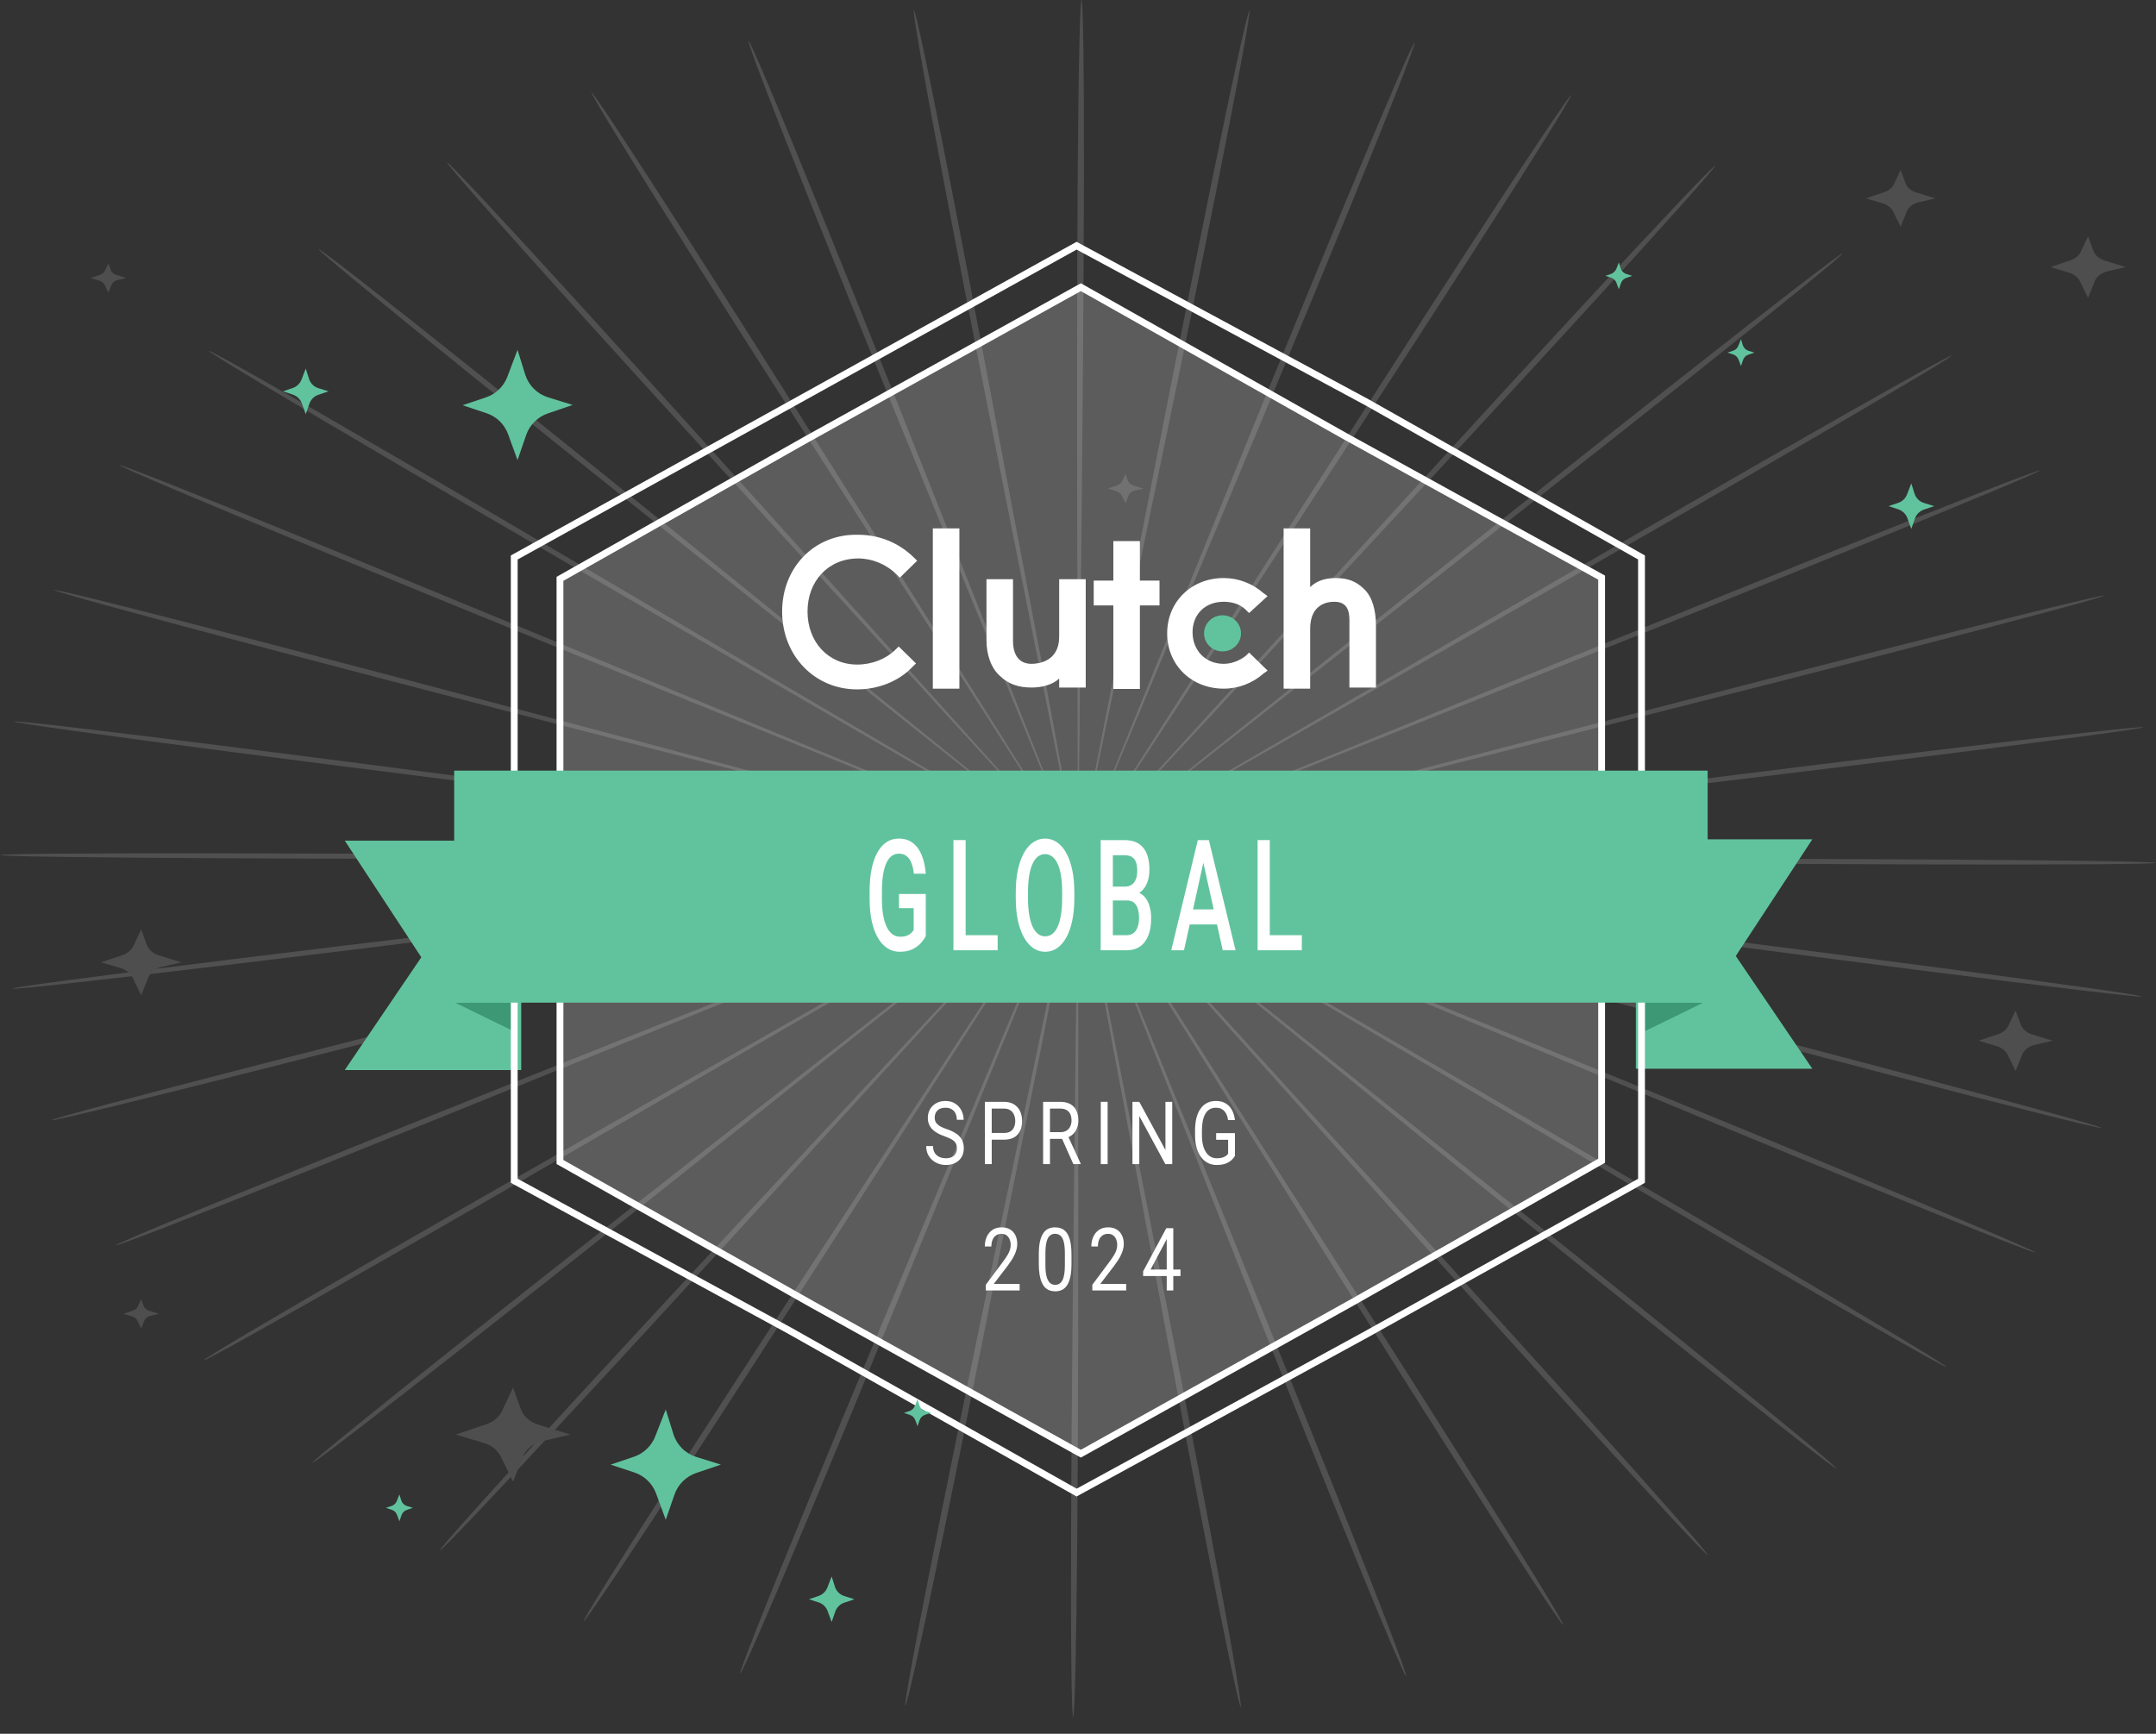 <svg width="419" height="337" viewBox="0 0 419 337" fill="none" xmlns="http://www.w3.org/2000/svg">
<rect x="0" y="0" width="419" height="337" fill="#333333" stroke="none"/>
<g opacity="0.15">
<path d="M269.199 167.357C227.824 167.04 190.383 166.754 163.244 166.546C149.705 166.493 138.745 166.451 131.134 166.422C127.364 166.429 124.43 166.434 122.404 166.438C121.426 166.449 120.673 166.457 120.133 166.463C119.622 166.473 119.359 166.484 119.359 166.496C119.359 166.509 119.621 166.522 120.133 166.536C120.672 166.547 121.425 166.561 122.403 166.58C124.429 166.6 127.363 166.629 131.133 166.667C138.743 166.7 149.703 166.747 163.242 166.806C190.383 166.819 227.826 166.839 269.202 166.86C310.557 166.856 348.007 166.9 375.117 167.059C388.673 167.137 399.643 167.24 407.224 167.356C411.015 167.414 413.959 167.475 415.954 167.537C417.95 167.599 418.998 167.661 418.998 167.72C418.997 167.78 417.948 167.834 415.952 167.879C413.956 167.924 411.012 167.961 407.221 167.988C399.638 168.043 388.667 168.056 375.111 168.023C348 167.961 310.552 167.699 269.199 167.357Z" fill="#F5F5F5"/>
<path d="M268.374 174.794C227.565 169.357 190.635 164.437 163.867 160.871C150.502 159.145 139.683 157.747 132.17 156.777C128.444 156.318 125.545 155.961 123.543 155.715C122.575 155.605 121.829 155.52 121.295 155.459C120.787 155.406 120.526 155.385 120.523 155.398C120.521 155.411 120.777 155.457 121.279 155.535C121.81 155.612 122.551 155.72 123.513 155.86C125.51 156.131 128.402 156.524 132.119 157.029C139.631 158.004 150.449 159.408 163.811 161.142C190.62 164.513 227.605 169.163 268.475 174.302C309.329 179.413 346.316 184.088 373.066 187.601C386.442 189.356 397.259 190.816 404.725 191.87C408.458 192.397 411.354 192.823 413.313 193.132C415.272 193.441 416.295 193.633 416.283 193.692C416.271 193.752 415.224 193.676 413.243 193.475C411.262 193.273 408.346 192.947 404.595 192.505C397.094 191.621 386.253 190.277 372.869 188.567C346.099 185.15 309.157 180.253 268.374 174.794Z" fill="#F5F5F5"/>
<path d="M266.092 182.034C226.868 171.545 191.372 162.053 165.643 155.173C152.787 151.792 142.379 149.055 135.152 147.154C131.563 146.234 128.77 145.518 126.841 145.024C125.907 144.794 125.188 144.617 124.672 144.49C124.181 144.374 123.927 144.321 123.922 144.334C123.917 144.346 124.16 144.424 124.641 144.564C125.15 144.707 125.86 144.907 126.783 145.166C128.701 145.684 131.479 146.435 135.05 147.401C142.275 149.306 152.68 152.049 165.533 155.438C191.341 162.128 226.945 171.358 266.29 181.558C305.624 191.728 341.226 200.982 366.947 207.807C379.809 211.217 390.202 214.016 397.367 215.995C400.949 216.984 403.724 217.768 405.598 218.319C407.471 218.871 408.443 219.189 408.419 219.247C408.395 219.305 407.376 219.1 405.459 218.653C403.542 218.206 400.727 217.518 397.111 216.611C389.877 214.799 379.438 212.112 366.558 208.745C340.798 202.013 305.286 192.542 266.092 182.034Z" fill="#F5F5F5"/>
<path d="M262.422 188.891C225.757 173.62 192.577 159.799 168.527 149.782C156.499 144.832 146.761 140.824 140 138.042C136.638 136.683 134.021 135.626 132.215 134.896C131.337 134.551 130.662 134.286 130.178 134.096C129.717 133.92 129.477 133.835 129.469 133.847C129.462 133.858 129.687 133.966 130.134 134.164C130.608 134.368 131.271 134.654 132.13 135.025C133.922 135.778 136.518 136.867 139.854 138.267C146.612 141.054 156.346 145.067 168.37 150.024C192.533 159.867 225.869 173.447 262.707 188.453C299.541 203.428 332.869 217.031 356.922 226.994C368.95 231.973 378.661 236.039 385.346 238.89C388.689 240.315 391.275 241.436 393.017 242.214C394.759 242.993 395.656 243.428 395.622 243.482C395.587 243.535 394.622 243.203 392.818 242.521C391.014 241.839 388.37 240.806 384.978 239.457C378.194 236.759 368.415 232.796 356.362 227.856C332.253 217.98 299.054 204.178 262.422 188.891Z" fill="#F5F5F5"/>
<path d="M257.437 195.208C224.22 175.559 194.16 157.777 172.372 144.889C161.463 138.502 152.633 133.331 146.5 129.741C143.446 127.98 141.069 126.61 139.428 125.664C138.629 125.214 138.014 124.868 137.573 124.62C137.152 124.389 136.932 124.275 136.922 124.286C136.913 124.296 137.114 124.43 137.517 124.681C137.946 124.943 138.543 125.307 139.32 125.781C140.942 126.747 143.292 128.146 146.312 129.945C152.441 133.538 161.268 138.714 172.171 145.107C194.106 157.837 224.367 175.399 257.807 194.806C291.249 214.183 321.498 231.769 343.3 244.603C354.203 251.019 362.997 256.244 369.04 259.892C372.061 261.716 374.396 263.146 375.963 264.132C377.531 265.117 378.332 265.659 378.287 265.708C378.242 265.756 377.354 265.309 375.706 264.41C374.058 263.512 371.649 262.163 368.564 260.408C362.392 256.899 353.511 251.768 342.576 245.388C320.701 232.632 290.618 214.867 257.437 195.208Z" fill="#F5F5F5"/>
<path d="M251.277 200.828C222.301 177.303 196.079 156.015 177.073 140.584C167.544 132.924 159.831 126.723 154.474 122.416C151.801 120.298 149.721 118.65 148.285 117.512C147.583 116.969 147.043 116.551 146.657 116.252C146.286 115.971 146.09 115.831 146.079 115.84C146.067 115.849 146.24 116.007 146.589 116.305C146.962 116.616 147.481 117.05 148.156 117.614C149.57 118.769 151.618 120.443 154.25 122.593C159.602 126.902 167.311 133.108 176.833 140.774C196.015 156.066 222.478 177.164 251.721 200.478C280.972 223.762 307.418 244.88 326.448 260.26C335.966 267.948 343.632 274.199 348.89 278.551C351.518 280.727 353.545 282.428 354.901 283.596C356.257 284.764 356.943 285.398 356.889 285.441C356.835 285.483 356.046 284.931 354.593 283.839C353.141 282.747 351.025 281.116 348.32 279C342.908 274.769 335.138 268.601 325.581 260.944C306.464 245.633 280.216 224.358 251.277 200.828Z" fill="#F5F5F5"/>
<path d="M244.103 205.615C220.074 178.787 198.329 154.509 182.568 136.911C174.651 128.164 168.242 121.082 163.792 116.165C161.565 113.741 159.832 111.856 158.635 110.554C158.048 109.931 157.597 109.451 157.273 109.107C156.961 108.783 156.795 108.622 156.782 108.629C156.769 108.637 156.909 108.814 157.196 109.151C157.503 109.505 157.931 109.998 158.487 110.639C159.658 111.955 161.355 113.862 163.535 116.312C167.981 121.232 174.383 128.317 182.292 137.07C198.254 154.552 220.275 178.671 244.61 205.324C268.958 231.948 290.959 256.085 306.754 273.635C314.654 282.409 321.006 289.533 325.35 294.484C327.522 296.959 329.191 298.891 330.303 300.212C331.414 301.534 331.967 302.246 331.905 302.281C331.844 302.316 331.172 301.673 329.95 300.415C328.729 299.156 326.957 297.283 324.698 294.858C320.178 290.008 313.707 282.952 305.762 274.204C289.867 256.712 268.094 232.444 244.103 205.615Z" fill="#F5F5F5"/>
<path d="M236.069 209.452C217.603 179.961 200.892 153.274 188.78 133.93C182.677 124.304 177.737 116.511 174.307 111.1C172.583 108.43 171.241 106.352 170.314 104.917C169.857 104.228 169.505 103.698 169.252 103.318C169.008 102.96 168.875 102.78 168.861 102.785C168.846 102.791 168.95 102.983 169.166 103.353C169.4 103.74 169.726 104.281 170.149 104.983C171.048 106.429 172.349 108.524 174.02 111.216C177.446 116.629 182.378 124.424 188.472 134.053C200.806 153.309 217.823 179.873 236.627 209.228C255.45 238.556 272.443 265.136 284.599 284.437C290.679 294.086 295.554 301.915 298.872 307.345C300.531 310.06 301.801 312.176 302.639 313.62C303.477 315.064 303.883 315.836 303.815 315.863C303.747 315.891 303.209 315.172 302.249 313.777C301.289 312.382 299.907 310.311 298.151 307.635C294.639 302.282 289.632 294.507 283.502 284.877C271.237 265.62 254.497 238.939 236.069 209.452Z" fill="#F5F5F5"/>
<path d="M227.388 212.239C214.979 180.801 203.749 152.352 195.609 131.731C191.483 121.46 188.144 113.146 185.826 107.372C184.65 104.519 183.735 102.299 183.103 100.765C182.787 100.028 182.544 99.461 182.37 99.054C182.2 98.67 182.104 98.475 182.088 98.479C182.073 98.483 182.137 98.685 182.278 99.077C182.432 99.489 182.647 100.064 182.926 100.811C183.527 102.351 184.398 104.583 185.517 107.451C187.83 113.226 191.161 121.542 195.276 131.815C203.654 152.376 215.212 180.742 227.984 212.087C240.78 243.408 252.312 271.786 260.503 292.37C264.602 302.662 267.87 311.003 270.073 316.782C271.175 319.672 272.011 321.92 272.553 323.451C273.095 324.982 273.343 325.796 273.27 325.814C273.198 325.832 272.808 325.055 272.136 323.557C271.463 322.06 270.507 319.841 269.302 316.978C266.89 311.252 263.482 302.947 259.33 292.669C251.021 272.115 239.761 243.668 227.388 212.239Z" fill="#F5F5F5"/>
<path d="M218.259 213.903C212.214 181.302 206.743 151.8 202.777 130.415C200.733 119.756 199.078 111.126 197.929 105.134C197.332 102.169 196.867 99.861 196.547 98.268C196.381 97.501 196.253 96.91 196.161 96.486C196.069 96.085 196.013 95.881 195.997 95.883C195.981 95.885 196.005 96.093 196.066 96.498C196.137 96.924 196.236 97.518 196.365 98.29C196.654 99.888 197.073 102.2 197.612 105.173C198.756 111.165 200.403 119.796 202.437 130.457C206.648 151.811 212.458 181.272 218.877 213.828C225.325 246.363 231.106 275.832 235.129 297.187C237.143 307.863 238.723 316.51 239.758 322.493C240.275 325.485 240.656 327.81 240.89 329.39C241.123 330.97 241.207 331.804 241.132 331.813C241.058 331.823 240.827 331.006 240.458 329.443C240.09 327.879 239.585 325.569 238.96 322.59C237.71 316.633 235.985 308.004 233.916 297.334C229.771 275.994 224.269 246.491 218.259 213.903Z" fill="#F5F5F5"/>
<path d="M208.918 214.408C209.29 181.455 209.628 151.634 209.872 130.018C209.929 119.235 209.975 110.506 210.008 104.444C209.996 101.441 209.988 99.105 209.982 97.491C209.968 96.712 209.957 96.112 209.949 95.683C209.937 95.275 209.923 95.066 209.907 95.066C209.891 95.066 209.874 95.275 209.857 95.682C209.844 96.112 209.827 96.712 209.804 97.49C209.78 99.104 209.745 101.44 209.7 104.443C209.663 110.505 209.611 119.234 209.546 130.017C209.545 151.634 209.544 181.456 209.543 214.41C209.573 247.348 209.541 277.176 209.358 298.768C209.269 309.565 209.146 318.302 209.005 324.34C208.934 327.36 208.859 329.704 208.783 331.293C208.707 332.883 208.629 333.718 208.555 333.717C208.48 333.717 208.412 332.882 208.354 331.292C208.295 329.702 208.247 327.357 208.211 324.338C208.138 318.298 208.114 309.56 208.148 298.764C208.208 277.171 208.515 247.344 208.918 214.408Z" fill="#F5F5F5"/>
<path d="M199.574 213.756C206.374 181.25 212.528 151.833 216.989 130.511C219.148 119.866 220.896 111.248 222.109 105.264C222.683 102.295 223.129 99.986 223.438 98.391C223.575 97.62 223.681 97.026 223.757 96.601C223.823 96.197 223.849 95.988 223.833 95.986C223.817 95.984 223.759 96.188 223.662 96.588C223.565 97.011 223.43 97.601 223.255 98.368C222.916 99.958 222.424 102.262 221.793 105.223C220.573 111.206 218.818 119.823 216.649 130.467C212.433 151.821 206.617 181.281 200.191 213.836C193.8 246.378 187.954 275.839 183.56 297.147C181.365 307.801 179.539 316.418 178.22 322.365C177.56 325.339 177.028 327.645 176.641 329.206C176.255 330.767 176.014 331.581 175.939 331.572C175.864 331.562 175.959 330.728 176.21 329.15C176.462 327.572 176.871 325.25 177.423 322.262C178.527 316.287 180.208 307.652 182.347 296.991C186.62 275.667 192.745 246.242 199.574 213.756Z" fill="#F5F5F5"/>
<path d="M190.473 211.946C203.618 180.699 215.513 152.422 224.135 131.926C228.372 121.684 231.802 113.393 234.184 107.636C235.337 104.776 236.233 102.552 236.853 101.015C237.141 100.271 237.363 99.698 237.522 99.287C237.667 98.896 237.733 98.694 237.718 98.689C237.702 98.685 237.604 98.879 237.429 99.262C237.25 99.668 237 100.234 236.675 100.968C236.025 102.497 235.084 104.71 233.875 107.554C231.487 113.31 228.049 121.599 223.803 131.838C215.418 152.398 203.852 180.761 191.071 212.103C178.327 243.438 166.73 271.8 158.178 292.29C153.904 302.536 150.396 310.816 147.916 316.523C146.677 319.377 145.694 321.588 145.003 323.08C144.312 324.573 143.913 325.347 143.84 325.328C143.768 325.309 144.025 324.497 144.585 322.97C145.145 321.443 146.007 319.201 147.142 316.32C149.413 310.557 152.78 302.241 157 291.981C165.436 271.459 177.304 243.17 190.473 211.946Z" fill="#F5F5F5"/>
<path d="M181.87 209.022C201.021 179.811 218.352 153.375 230.915 134.214C237.122 124.631 242.148 116.873 245.637 111.486C247.341 108.807 248.667 106.722 249.582 105.283C250.015 104.584 250.347 104.046 250.585 103.661C250.806 103.293 250.912 103.102 250.898 103.096C250.883 103.09 250.749 103.269 250.5 103.626C250.244 104.004 249.885 104.531 249.42 105.216C248.476 106.644 247.11 108.712 245.354 111.37C241.859 116.755 236.827 124.509 230.611 134.089C218.268 153.34 201.238 179.9 182.421 209.249C163.642 238.595 146.584 265.149 134.09 284.312C127.846 293.895 122.747 301.633 119.172 306.959C117.385 309.622 115.979 311.682 115.002 313.07C114.027 314.458 113.48 315.173 113.413 315.145C113.346 315.118 113.762 314.349 114.617 312.912C115.473 311.474 116.768 309.368 118.46 306.666C121.843 301.261 126.812 293.47 133.007 283.867C145.392 264.659 162.7 238.208 181.87 209.022Z" fill="#F5F5F5"/>
<path d="M173.93 205.057C198.58 178.589 220.886 154.636 237.055 137.275C245.067 128.583 251.553 121.546 256.057 116.66C258.267 114.226 259.985 112.332 261.172 111.024C261.736 110.388 262.17 109.898 262.481 109.547C262.771 109.211 262.914 109.035 262.901 109.028C262.888 109.02 262.72 109.18 262.404 109.502C262.076 109.843 261.619 110.319 261.025 110.938C259.813 112.231 258.058 114.104 255.802 116.51C251.293 121.394 244.801 128.427 236.781 137.115C220.811 154.593 198.78 178.706 174.434 205.352C150.126 231.999 128.066 256.102 111.965 273.475C103.916 282.162 97.361 289.17 92.785 293.985C90.496 296.393 88.703 298.253 87.466 299.502C86.23 300.751 85.549 301.389 85.489 301.354C85.428 301.318 85.989 300.61 87.116 299.297C88.243 297.984 89.936 296.065 92.137 293.606C96.539 288.688 102.976 281.612 110.979 272.898C126.981 255.468 149.268 231.497 173.93 205.057Z" fill="#F5F5F5"/>
<path d="M166.876 200.156C196.394 177.063 223.106 156.166 242.469 141.018C252.081 133.424 259.862 127.277 265.266 123.008C267.923 120.877 269.991 119.22 271.419 118.075C272.1 117.516 272.625 117.086 273.001 116.777C273.353 116.482 273.528 116.326 273.517 116.317C273.505 116.308 273.308 116.446 272.934 116.724C272.543 117.021 271.999 117.434 271.291 117.972C269.841 119.099 267.742 120.731 265.044 122.829C259.636 127.095 251.85 133.238 242.231 140.827C223.042 156.114 196.569 177.204 167.316 200.51C138.1 223.821 111.601 244.898 92.303 260.065C82.656 267.649 74.813 273.759 69.351 277.949C66.621 280.045 64.486 281.66 63.021 282.741C61.555 283.821 60.759 284.368 60.706 284.325C60.653 284.282 61.346 283.653 62.716 282.495C64.085 281.338 66.132 279.652 68.787 277.496C74.096 273.183 81.836 266.99 91.444 259.374C110.656 244.138 137.351 223.219 166.876 200.156Z" fill="#F5F5F5"/>
<path d="M160.856 194.441C194.525 175.286 224.993 157.952 247.078 145.388C258.056 139.077 266.944 133.968 273.115 130.42C276.156 128.645 278.522 127.264 280.156 126.31C280.938 125.842 281.541 125.482 281.972 125.224C282.378 124.976 282.581 124.843 282.571 124.833C282.562 124.822 282.34 124.934 281.916 125.162C281.472 125.407 280.853 125.749 280.049 126.192C278.397 127.125 276.004 128.478 272.929 130.216C266.755 133.76 257.863 138.863 246.879 145.168C224.939 157.892 194.67 175.447 161.221 194.845C127.809 214.254 97.516 231.792 75.492 244.383C64.481 250.68 55.539 255.744 49.326 259.206C46.22 260.938 43.796 262.269 42.137 263.155C40.478 264.041 39.585 264.482 39.541 264.433C39.497 264.384 40.304 263.848 41.883 262.874C43.462 261.9 45.813 260.488 48.857 258.687C54.943 255.085 63.798 249.926 74.776 243.593C96.729 230.923 127.186 213.566 160.856 194.441Z" fill="#F5F5F5"/>
<path d="M156.032 188.05C193.048 173.324 226.544 159.998 250.825 150.338C262.907 145.472 272.687 141.533 279.479 138.797C282.831 137.422 285.44 136.352 287.24 135.613C288.105 135.248 288.77 134.968 289.247 134.766C289.697 134.572 289.923 134.466 289.916 134.454C289.908 134.443 289.667 134.525 289.203 134.698C288.717 134.884 288.038 135.144 287.157 135.482C285.342 136.198 282.713 137.236 279.334 138.569C272.54 141.3 262.756 145.234 250.669 150.093C226.501 159.929 193.159 173.499 156.314 188.494C119.503 203.505 86.141 217.055 61.916 226.749C49.804 231.598 39.978 235.486 33.162 238.132C29.754 239.455 27.098 240.468 25.285 241.136C23.473 241.804 22.504 242.128 22.47 242.074C22.436 242.02 23.338 241.591 25.088 240.826C26.839 240.06 29.439 238.958 32.798 237.558C39.516 234.757 49.275 230.765 61.361 225.876C85.532 216.095 119.021 202.745 156.032 188.05Z" fill="#F5F5F5"/>
<path d="M152.54 181.136C192.003 171.232 227.716 162.27 253.602 155.773C266.494 152.482 276.931 149.817 284.179 147.966C287.761 147.028 290.548 146.298 292.472 145.794C293.398 145.542 294.11 145.348 294.621 145.209C295.103 145.073 295.348 144.997 295.343 144.984C295.338 144.972 295.083 145.023 294.591 145.135C294.074 145.258 293.353 145.43 292.416 145.653C290.481 146.133 287.68 146.828 284.08 147.721C276.831 149.567 266.391 152.225 253.495 155.509C227.685 162.195 192.078 171.418 152.73 181.61C113.413 191.822 77.79 201.024 51.951 207.561C39.033 210.832 28.562 213.44 21.307 215.199C17.68 216.078 14.857 216.745 12.935 217.178C11.013 217.61 9.992 217.809 9.969 217.751C9.946 217.693 10.922 217.382 12.802 216.846C14.682 216.309 17.466 215.546 21.06 214.584C28.248 212.66 38.674 209.94 51.576 206.627C77.377 199.996 113.087 191.01 152.54 181.136Z" fill="#F5F5F5"/>
<path d="M150.443 173.864C191.371 169.028 228.409 164.652 255.256 161.481C268.638 159.846 279.472 158.522 286.995 157.603C290.718 157.126 293.614 156.754 295.614 156.498C296.578 156.365 297.32 156.263 297.852 156.19C298.355 156.116 298.611 156.071 298.609 156.059C298.607 156.046 298.345 156.065 297.837 156.114C297.302 156.171 296.556 156.25 295.586 156.353C293.581 156.584 290.678 156.92 286.947 157.351C279.423 158.265 268.588 159.583 255.204 161.21C228.394 164.577 191.409 169.222 150.538 174.356C109.692 179.512 72.695 184.135 45.886 187.352C32.483 188.963 21.627 190.227 14.115 191.055C10.36 191.469 7.44 191.774 5.457 191.96C3.473 192.147 2.426 192.215 2.414 192.156C2.403 192.096 3.428 191.911 5.391 191.617C7.354 191.323 10.254 190.919 13.993 190.42C21.471 189.42 32.305 188.041 45.701 186.386C72.491 183.072 109.531 178.671 150.443 173.864Z" fill="#F5F5F5"/>
<path d="M149.8 166.421C191.174 166.697 228.616 166.947 255.755 167.128C269.294 167.167 280.254 167.199 287.866 167.221C291.636 167.21 294.57 167.201 296.595 167.196C297.573 167.184 298.326 167.175 298.866 167.169C299.377 167.158 299.639 167.147 299.64 167.134C299.64 167.122 299.378 167.109 298.866 167.095C298.327 167.085 297.574 167.072 296.596 167.054C294.57 167.036 291.636 167.009 287.866 166.975C280.255 166.95 269.295 166.913 255.756 166.868C228.616 166.881 191.173 166.899 149.797 166.919C108.442 166.963 70.992 166.957 43.881 166.824C30.326 166.76 19.355 166.668 11.773 166.559C7.982 166.505 5.039 166.446 3.043 166.387C1.047 166.327 -0 166.266 1.11546e-07 166.206C0 166.147 1.049 166.092 3.045 166.045C5.041 165.997 7.985 165.957 11.776 165.926C19.359 165.864 30.33 165.841 43.886 165.86C70.997 165.895 108.446 166.121 149.8 166.421Z" fill="#F5F5F5"/>
<path d="M150.611 158.984C191.428 164.379 228.366 169.262 255.14 172.801C268.507 174.514 279.329 175.901 286.843 176.863C290.57 177.318 293.47 177.672 295.473 177.917C296.441 178.026 297.186 178.11 297.721 178.17C298.228 178.223 298.49 178.243 298.492 178.23C298.495 178.217 298.239 178.171 297.736 178.094C297.205 178.018 296.464 177.911 295.502 177.772C293.504 177.503 290.611 177.112 286.894 176.611C279.38 175.644 268.561 174.251 255.195 172.53C228.381 169.186 191.389 164.573 150.511 159.476C109.649 154.406 72.654 149.768 45.899 146.282C32.52 144.541 21.701 143.093 14.233 142.045C10.499 141.522 7.603 141.099 5.643 140.792C3.683 140.486 2.66 140.294 2.672 140.235C2.684 140.175 3.731 140.25 5.712 140.449C7.694 140.649 10.61 140.973 14.361 141.411C21.864 142.287 32.707 143.62 46.094 145.317C72.869 148.706 109.819 153.566 150.611 158.984Z" fill="#F5F5F5"/>
<path d="M152.871 151.741C192.112 162.19 227.623 171.646 253.363 178.5C266.225 181.868 276.636 184.594 283.867 186.488C287.457 187.404 290.251 188.117 292.181 188.609C293.116 188.838 293.835 189.014 294.351 189.141C294.842 189.256 295.096 189.309 295.101 189.297C295.107 189.284 294.863 189.206 294.382 189.067C293.872 188.924 293.162 188.726 292.239 188.468C290.32 187.951 287.541 187.203 283.969 186.241C276.74 184.343 266.331 181.611 253.473 178.235C227.654 171.57 192.035 162.376 152.674 152.217C113.323 142.087 77.707 132.869 51.974 126.07C39.108 122.673 28.71 119.884 21.542 117.913C17.958 116.927 15.182 116.146 13.308 115.597C11.434 115.047 10.461 114.73 10.485 114.672C10.509 114.614 11.528 114.818 13.445 115.263C15.363 115.708 18.179 116.393 21.797 117.296C29.034 119.101 39.477 121.777 52.362 125.132C78.133 131.837 113.66 141.272 152.871 151.741Z" fill="#F5F5F5"/>
<path d="M156.545 144.879C193.234 160.114 226.436 173.901 250.502 183.894C262.538 188.832 272.282 192.83 279.048 195.605C282.412 196.961 285.031 198.016 286.838 198.744C287.716 199.087 288.392 199.352 288.876 199.541C289.338 199.717 289.578 199.801 289.585 199.79C289.593 199.778 289.367 199.671 288.92 199.474C288.445 199.269 287.783 198.984 286.922 198.614C285.129 197.863 282.532 196.777 279.194 195.38C272.431 192.6 262.691 188.596 250.659 183.651C226.48 173.833 193.122 160.287 156.261 145.318C119.403 130.38 86.053 116.811 61.984 106.872C49.948 101.905 40.231 97.849 33.541 95.005C30.196 93.583 27.608 92.465 25.865 91.688C24.122 90.911 23.224 90.477 23.259 90.424C23.293 90.37 24.259 90.701 26.064 91.381C27.869 92.062 30.514 93.092 33.908 94.438C40.697 97.129 50.482 101.081 62.543 106.009C86.668 115.861 119.889 129.629 156.545 144.879Z" fill="#F5F5F5"/>
<path d="M161.526 138.559C194.773 158.174 224.861 175.925 246.67 188.792C257.589 195.168 266.428 200.33 272.565 203.914C275.623 205.672 278.002 207.04 279.644 207.984C280.444 208.433 281.059 208.778 281.5 209.025C281.922 209.257 282.142 209.37 282.152 209.359C282.162 209.349 281.96 209.215 281.557 208.964C281.128 208.704 280.529 208.339 279.752 207.867C278.128 206.902 275.776 205.505 272.753 203.71C266.618 200.122 257.784 194.956 246.871 188.574C224.916 175.866 194.627 158.334 161.156 138.96C127.684 119.616 97.407 102.062 75.584 89.249C64.672 82.844 55.87 77.627 49.821 73.986C46.796 72.165 44.459 70.737 42.89 69.753C41.321 68.769 40.52 68.228 40.564 68.179C40.609 68.131 41.498 68.577 43.148 69.474C44.797 70.371 47.207 71.718 50.296 73.469C56.473 76.972 65.362 82.094 76.308 88.463C98.203 101.197 128.313 118.933 161.526 138.559Z" fill="#F5F5F5"/>
<path d="M167.67 132.934C196.682 156.429 222.938 177.691 241.968 193.103C251.509 200.754 259.232 206.948 264.596 211.249C267.272 213.364 269.355 215.01 270.793 216.146C271.495 216.689 272.035 217.106 272.423 217.405C272.794 217.686 272.99 217.825 273.002 217.816C273.013 217.807 272.84 217.65 272.49 217.352C272.117 217.041 271.597 216.607 270.922 216.044C269.506 214.89 267.455 213.219 264.82 211.071C259.46 206.768 251.742 200.57 242.208 192.913C223.002 177.64 196.506 156.569 167.226 133.284C137.939 110.029 111.459 88.937 92.404 73.577C82.875 65.898 75.199 59.655 69.935 55.308C67.303 53.134 65.273 51.435 63.915 50.269C62.557 49.102 61.871 48.468 61.925 48.426C61.978 48.384 62.769 48.935 64.223 50.026C65.677 51.116 67.795 52.745 70.504 54.858C75.922 59.083 83.702 65.244 93.271 72.892C112.413 88.184 138.694 109.432 167.67 132.934Z" fill="#F5F5F5"/>
<path d="M174.834 128.139C198.906 154.942 220.689 179.198 236.479 196.78C244.409 205.52 250.829 212.595 255.287 217.508C257.518 219.929 259.254 221.813 260.452 223.114C261.04 223.736 261.493 224.215 261.817 224.559C262.129 224.882 262.295 225.044 262.308 225.036C262.322 225.029 262.181 224.852 261.894 224.515C261.587 224.161 261.158 223.668 260.601 223.028C259.427 221.713 257.728 219.808 255.544 217.36C251.09 212.444 244.677 205.366 236.754 196.622C220.764 179.155 198.705 155.058 174.328 128.43C149.938 101.83 127.899 77.715 112.076 60.181C104.163 51.415 97.799 44.297 93.448 39.35C91.272 36.877 89.599 34.947 88.486 33.627C87.372 32.306 86.819 31.595 86.88 31.56C86.941 31.525 87.614 32.167 88.838 33.424C90.062 34.682 91.836 36.553 94.099 38.976C98.626 43.821 105.109 50.871 113.068 59.611C128.99 77.087 150.801 101.334 174.834 128.139Z" fill="#F5F5F5"/>
<path d="M182.86 124.293C201.373 153.765 218.126 180.436 230.269 199.767C236.387 209.387 241.339 217.175 244.778 222.582C246.507 225.251 247.852 227.328 248.78 228.762C249.239 229.45 249.592 229.98 249.845 230.36C250.09 230.717 250.223 230.898 250.237 230.892C250.252 230.886 250.148 230.694 249.931 230.325C249.697 229.938 249.37 229.397 248.945 228.696C248.045 227.25 246.74 225.157 245.065 222.467C241.631 217.057 236.685 209.267 230.577 199.643C218.212 180.401 201.153 153.854 182.303 124.518C163.433 95.209 146.398 68.646 134.211 49.357C128.115 39.714 123.228 31.891 119.901 26.463C118.238 23.75 116.965 21.635 116.125 20.192C115.284 18.749 114.877 17.977 114.945 17.95C115.012 17.923 115.552 18.641 116.514 20.035C117.476 21.429 118.862 23.498 120.621 26.173C124.142 31.522 129.161 39.292 135.307 48.916C147.603 68.16 164.385 94.825 182.86 124.293Z" fill="#F5F5F5"/>
<path d="M191.536 121.498C203.996 152.923 215.272 181.36 223.445 201.973C227.586 212.24 230.939 220.551 233.267 226.322C234.447 229.174 235.365 231.394 235.999 232.926C236.317 233.663 236.561 234.23 236.736 234.637C236.907 235.021 237.002 235.216 237.018 235.212C237.034 235.208 236.969 235.005 236.828 234.614C236.673 234.202 236.457 233.627 236.177 232.881C235.573 231.341 234.699 229.11 233.575 226.243C231.253 220.471 227.908 212.158 223.777 201.889C215.366 181.336 203.763 152.982 190.941 121.65C178.095 90.342 166.518 61.975 158.294 41.4C154.179 31.113 150.897 22.774 148.685 16.998C147.578 14.109 146.739 11.861 146.195 10.331C145.65 8.801 145.401 7.987 145.473 7.969C145.546 7.95 145.937 8.727 146.612 10.225C147.287 11.722 148.246 13.939 149.456 16.801C151.877 22.524 155.299 30.826 159.467 41.1C167.808 61.646 179.114 90.081 191.536 121.498Z" fill="#F5F5F5"/>
<path d="M200.665 119.825C206.762 152.42 212.28 181.916 216.279 203.297C218.341 213.954 220.009 222.582 221.168 228.573C221.77 231.538 222.238 233.845 222.561 235.437C222.728 236.205 222.857 236.796 222.95 237.219C223.043 237.62 223.099 237.824 223.115 237.823C223.131 237.82 223.107 237.612 223.044 237.208C222.973 236.782 222.873 236.187 222.743 235.415C222.451 233.818 222.028 231.506 221.484 228.534C220.331 222.543 218.671 213.914 216.619 203.255C212.374 181.905 206.519 152.45 200.047 119.901C193.547 87.373 187.72 57.908 183.663 36.558C181.632 25.884 180.038 17.238 178.994 11.256C178.472 8.265 178.087 5.94 177.851 4.361C177.616 2.781 177.53 1.947 177.604 1.938C177.679 1.929 177.912 2.745 178.282 4.308C178.653 5.871 179.162 8.181 179.792 11.159C181.051 17.114 182.79 25.742 184.876 36.41C189.054 57.745 194.603 87.243 200.665 119.825Z" fill="#F5F5F5"/>
<path d="M210.01 119.31C209.689 152.263 209.399 182.085 209.189 203.7C209.149 214.483 209.116 223.213 209.094 229.275C209.11 232.278 209.122 234.614 209.13 236.228C209.146 237.007 209.157 237.606 209.166 238.036C209.179 238.444 209.194 238.652 209.209 238.652C209.225 238.652 209.241 238.444 209.258 238.036C209.27 237.607 209.286 237.007 209.308 236.228C209.33 234.615 209.361 232.278 209.402 229.275C209.429 223.214 209.467 214.484 209.516 203.701C209.482 182.085 209.436 152.263 209.385 119.308C209.303 86.371 209.288 56.543 209.437 34.95C209.509 24.154 209.618 15.416 209.75 9.378C209.816 6.358 209.887 4.014 209.961 2.424C210.035 0.835 210.111 -0 210.186 2.35126e-08C210.26 0 210.329 0.835 210.39 2.425C210.451 4.015 210.503 6.36 210.544 9.38C210.627 15.419 210.663 24.157 210.647 34.954C210.621 56.547 210.361 86.373 210.01 119.31Z" fill="#F5F5F5"/>
<path d="M219.355 119.953C212.607 152.466 206.501 181.889 202.074 203.216C199.933 213.863 198.199 222.483 196.995 228.468C196.426 231.437 195.983 233.747 195.677 235.342C195.541 236.113 195.436 236.707 195.361 237.133C195.295 237.537 195.27 237.745 195.286 237.747C195.302 237.749 195.36 237.545 195.456 237.145C195.552 236.722 195.686 236.132 195.86 235.365C196.197 233.774 196.684 231.47 197.311 228.509C198.521 222.524 200.263 213.906 202.415 203.259C206.596 181.901 212.364 152.435 218.738 119.874C225.077 87.325 230.875 57.858 235.235 36.545C237.412 25.889 239.225 17.271 240.534 11.322C241.189 8.348 241.718 6.041 242.102 4.48C242.486 2.919 242.725 2.104 242.8 2.113C242.875 2.123 242.782 2.957 242.533 4.535C242.284 6.113 241.879 8.436 241.332 11.424C240.237 17.401 238.57 26.037 236.448 36.7C232.209 58.028 226.131 87.46 219.355 119.953Z" fill="#F5F5F5"/>
<path d="M228.446 121.752C215.352 153.012 203.503 181.301 194.913 201.807C190.693 212.053 187.277 220.347 184.905 226.108C183.756 228.968 182.863 231.194 182.246 232.731C181.959 233.475 181.739 234.049 181.58 234.46C181.435 234.851 181.369 235.053 181.385 235.057C181.401 235.061 181.498 234.867 181.673 234.484C181.852 234.078 182.1 233.512 182.424 232.777C183.071 231.248 184.009 229.034 185.214 226.188C187.592 220.43 191.017 212.138 195.247 201.894C203.597 181.326 215.118 152.951 227.848 121.595C240.541 90.247 252.092 61.874 260.612 41.375C264.869 31.125 268.363 22.841 270.833 17.131C272.069 14.276 273.048 12.065 273.736 10.571C274.425 9.078 274.823 8.304 274.896 8.323C274.969 8.342 274.712 9.153 274.155 10.681C273.598 12.209 272.74 14.452 271.608 17.334C269.347 23.099 265.993 31.419 261.79 41.683C253.388 62.213 241.564 90.515 228.446 121.752Z" fill="#F5F5F5"/>
<path d="M237.062 124.668C217.957 153.899 200.669 180.352 188.138 199.526C181.945 209.116 176.932 216.879 173.452 222.269C171.752 224.95 170.429 227.036 169.516 228.476C169.085 229.176 168.754 229.714 168.516 230.1C168.296 230.468 168.19 230.659 168.204 230.665C168.219 230.671 168.353 230.491 168.601 230.135C168.857 229.757 169.215 229.229 169.679 228.543C170.62 227.114 171.983 225.045 173.735 222.386C177.221 216.997 182.241 209.237 188.442 199.651C200.754 180.387 217.74 153.81 236.51 124.442C255.242 95.077 272.257 68.506 284.72 49.329C290.949 39.74 296.036 31.997 299.602 26.668C301.385 24.003 302.788 21.941 303.762 20.552C304.736 19.163 305.281 18.448 305.348 18.475C305.415 18.503 305 19.272 304.147 20.71C303.294 22.148 302.002 24.256 300.315 26.96C296.94 32.369 291.984 40.164 285.804 49.774C273.45 68.995 256.185 95.463 237.062 124.668Z" fill="#F5F5F5"/>
<path d="M245.005 128.626C220.398 155.119 198.13 179.094 181.989 196.472C173.991 205.172 167.516 212.216 163.019 217.106C160.814 219.543 159.098 221.438 157.914 222.747C157.351 223.384 156.918 223.875 156.607 224.226C156.317 224.562 156.175 224.738 156.188 224.745C156.201 224.753 156.369 224.592 156.684 224.271C157.011 223.929 157.468 223.452 158.061 222.833C159.271 221.539 161.023 219.665 163.275 217.256C167.776 212.368 174.257 205.328 182.263 196.632C198.205 179.138 220.198 155.002 244.501 128.332C268.767 101.659 290.788 77.534 306.861 60.145C314.896 51.449 321.44 44.436 326.008 39.616C328.293 37.205 330.083 35.344 331.318 34.093C332.553 32.843 333.232 32.204 333.293 32.24C333.353 32.275 332.793 32.983 331.669 34.298C330.544 35.612 328.854 37.533 326.657 39.994C322.263 44.916 315.838 51.999 307.848 60.721C291.873 78.167 269.626 102.161 245.005 128.626Z" fill="#F5F5F5"/>
<path d="M252.07 133.518C222.589 156.641 195.91 177.566 176.572 192.733C166.971 200.337 159.2 206.492 153.803 210.766C151.149 212.899 149.084 214.559 147.658 215.705C146.978 216.265 146.454 216.696 146.079 217.005C145.726 217.3 145.552 217.456 145.563 217.465C145.574 217.475 145.772 217.337 146.145 217.058C146.535 216.761 147.08 216.346 147.786 215.808C149.234 214.679 151.331 213.045 154.026 210.945C159.426 206.673 167.203 200.522 176.81 192.924C195.974 177.617 222.413 156.5 251.629 133.165C280.809 109.824 307.274 88.721 326.548 73.535C336.183 65.94 344.016 59.822 349.471 55.627C352.198 53.529 354.33 51.911 355.794 50.829C357.257 49.747 358.053 49.2 358.106 49.242C358.159 49.285 357.467 49.915 356.099 51.074C354.731 52.233 352.687 53.921 350.036 56.08C344.734 60.398 337.004 66.598 327.408 74.224C308.221 89.48 281.558 110.425 252.07 133.518Z" fill="#F5F5F5"/>
<path d="M258.089 139.228C224.451 158.417 194.01 175.782 171.945 188.369C160.977 194.69 152.098 199.808 145.932 203.362C142.894 205.141 140.53 206.524 138.898 207.48C138.116 207.948 137.515 208.309 137.083 208.568C136.678 208.816 136.475 208.949 136.485 208.96C136.494 208.97 136.716 208.858 137.139 208.629C137.583 208.384 138.201 208.042 139.005 207.598C140.655 206.662 143.046 205.308 146.118 203.567C152.287 200.017 161.171 194.904 172.145 188.588C194.064 175.842 224.306 158.257 257.723 138.825C291.104 119.382 321.368 101.813 343.373 89.2C354.374 82.891 363.307 77.818 369.515 74.349C372.618 72.615 375.04 71.281 376.698 70.394C378.355 69.506 379.248 69.064 379.292 69.113C379.336 69.162 378.53 69.698 376.952 70.674C375.375 71.649 373.026 73.064 369.986 74.868C363.905 78.477 355.058 83.644 344.09 89.989C322.157 102.681 291.729 120.069 258.089 139.228Z" fill="#F5F5F5"/>
<path d="M262.922 145.614C225.93 160.377 192.455 173.738 168.19 183.422C156.116 188.3 146.342 192.25 139.554 194.992C136.205 196.371 133.598 197.443 131.799 198.184C130.935 198.55 130.27 198.831 129.793 199.033C129.344 199.228 129.117 199.334 129.125 199.346C129.133 199.357 129.373 199.274 129.837 199.101C130.323 198.915 131.001 198.654 131.882 198.315C133.696 197.597 136.323 196.557 139.7 195.22C146.49 192.482 156.268 188.538 168.346 183.667C192.499 173.806 225.819 160.202 262.64 145.17C299.426 130.122 332.766 116.537 356.976 106.818C369.08 101.957 378.9 98.059 385.712 95.406C389.118 94.08 391.772 93.064 393.584 92.394C395.395 91.724 396.364 91.399 396.398 91.453C396.432 91.507 395.53 91.937 393.781 92.704C392.031 93.472 389.434 94.576 386.077 95.98C379.363 98.787 369.611 102.79 357.532 107.691C333.377 117.496 299.909 130.88 262.922 145.614Z" fill="#F5F5F5"/>
<path d="M266.439 152.525C226.992 162.469 191.294 171.468 165.419 177.991C152.532 181.296 142.099 183.972 134.854 185.829C131.274 186.771 128.488 187.504 126.564 188.01C125.639 188.263 124.927 188.458 124.417 188.598C123.935 188.734 123.69 188.81 123.695 188.823C123.7 188.835 123.955 188.784 124.447 188.671C124.963 188.547 125.685 188.375 126.621 188.151C128.555 187.669 131.355 186.972 134.953 186.075C142.2 184.222 152.635 181.552 165.526 178.255C191.325 171.543 226.917 162.284 266.248 152.051C305.549 141.799 341.157 132.56 366.986 125.996C379.899 122.713 390.366 120.093 397.617 118.328C401.243 117.445 404.065 116.775 405.986 116.34C407.907 115.905 408.928 115.706 408.951 115.764C408.975 115.821 407.999 116.133 406.12 116.672C404.241 117.211 401.458 117.976 397.865 118.942C390.681 120.873 380.259 123.604 367.363 126.93C341.572 133.587 305.877 142.611 266.439 152.525Z" fill="#F5F5F5"/>
<path d="M268.551 159.794C227.631 164.671 190.6 169.084 163.758 172.284C150.379 173.932 139.547 175.267 132.026 176.193C128.304 176.674 125.408 177.049 123.408 177.307C122.445 177.441 121.703 177.544 121.171 177.618C120.668 177.692 120.411 177.737 120.414 177.75C120.416 177.763 120.678 177.743 121.186 177.694C121.721 177.636 122.467 177.556 123.436 177.453C125.441 177.219 128.344 176.88 132.075 176.446C139.597 175.523 150.43 174.195 163.811 172.554C190.615 169.16 227.593 164.477 268.456 159.302C309.293 154.104 346.283 149.444 373.086 146.198C386.488 144.574 397.342 143.299 404.852 142.464C408.607 142.046 411.525 141.738 413.509 141.549C415.492 141.36 416.539 141.291 416.55 141.351C416.562 141.41 415.537 141.596 413.575 141.892C411.613 142.189 408.713 142.596 404.975 143.099C397.498 144.105 386.666 145.496 373.274 147.165C346.489 150.506 309.456 154.944 268.551 159.794Z" fill="#F5F5F5"/>
<path d="M22.599 53.447L24.527 54.041L22.853 54.43C22.294 54.56 21.851 54.909 21.67 55.361L21.064 56.879L20.32 55.357C20.135 54.979 19.762 54.684 19.295 54.545L17.602 54.041L19.436 53.423C19.88 53.274 20.229 52.981 20.402 52.614L21.064 51.203L21.54 52.515C21.695 52.944 22.087 53.289 22.599 53.447Z" fill="#EBEBEB"/>
<path d="M28.982 254.779L30.91 255.373L29.236 255.762C28.677 255.892 28.234 256.241 28.053 256.693L27.447 258.211L26.702 256.689C26.517 256.311 26.145 256.016 25.678 255.877L23.984 255.373L25.819 254.755C26.263 254.606 26.612 254.313 26.784 253.946L27.447 252.535L27.923 253.847C28.078 254.276 28.47 254.621 28.982 254.779Z" fill="#EBEBEB"/>
<path d="M220.271 94.371L222.199 94.965L220.525 95.354C219.966 95.484 219.523 95.833 219.342 96.285L218.736 97.803L217.991 96.281C217.806 95.903 217.434 95.608 216.967 95.469L215.273 94.965L217.108 94.347C217.552 94.198 217.901 93.905 218.073 93.538L218.736 92.127L219.212 93.439C219.367 93.868 219.759 94.213 220.271 94.371Z" fill="#EBEBEB"/>
<path d="M372.364 37.4L376.119 38.557L372.859 39.315C371.771 39.568 370.907 40.248 370.556 41.129L369.376 44.083L367.925 41.12C367.565 40.384 366.84 39.809 365.931 39.539L362.633 38.557L366.205 37.355C367.069 37.063 367.749 36.494 368.085 35.779L369.376 33.031L370.302 35.586C370.605 36.422 371.368 37.093 372.364 37.4Z" fill="#EBEBEB"/>
<path d="M409.037 50.66L413.106 51.914L409.573 52.735C408.394 53.009 407.458 53.745 407.077 54.7L405.799 57.901L404.227 54.69C403.837 53.893 403.051 53.27 402.066 52.977L398.492 51.914L402.363 50.611C403.3 50.295 404.037 49.678 404.4 48.903L405.799 45.926L406.802 48.694C407.13 49.6 407.957 50.328 409.037 50.66Z" fill="#EBEBEB"/>
<path d="M394.899 201.057L398.903 202.29L395.427 203.098C394.266 203.368 393.346 204.093 392.971 205.032L391.713 208.182L390.166 205.023C389.783 204.238 389.009 203.625 388.04 203.337L384.523 202.29L388.332 201.008C389.254 200.698 389.979 200.09 390.337 199.328L391.713 196.398L392.7 199.122C393.023 200.014 393.837 200.73 394.899 201.057Z" fill="#EBEBEB"/>
<path d="M104.644 276.931L110.85 278.843L105.462 280.095C103.664 280.513 102.237 281.637 101.656 283.092L99.706 287.975L97.309 283.078C96.714 281.862 95.515 280.912 94.013 280.465L88.562 278.843L94.466 276.856C95.895 276.375 97.018 275.433 97.573 274.252L99.706 269.711L101.236 273.933C101.737 275.315 102.998 276.424 104.644 276.931Z" fill="#EBEBEB"/>
<path d="M30.899 185.711L35.244 187.049L31.471 187.926C30.213 188.219 29.214 189.005 28.807 190.024L27.442 193.443L25.764 190.014C25.347 189.163 24.508 188.498 23.456 188.185L19.641 187.049L23.773 185.658C24.774 185.321 25.56 184.662 25.949 183.835L27.442 180.656L28.513 183.612C28.864 184.579 29.747 185.356 30.899 185.711Z" fill="#EBEBEB"/>
<path d="M268.635 167.331L271.722 168.282L269.041 168.905C268.147 169.113 267.437 169.672 267.148 170.396L266.178 172.826L264.985 170.389C264.689 169.784 264.092 169.312 263.345 169.089L260.633 168.282L263.57 167.293C264.281 167.054 264.84 166.585 265.116 165.997L266.178 163.738L266.939 165.839C267.188 166.526 267.815 167.079 268.635 167.331Z" fill="#EBEBEB"/>
</g>
<path d="M67 163.395H89.696H101.296V207.987H67L81.878 186.069L67 163.395Z" fill="#61C39E"/>
<path d="M352.211 163.143H329.515H317.915V207.736H352.211L337.333 185.817L352.211 163.143Z" fill="#61C39E"/>
<path d="M319.68 200.429V194.887H331.028L319.68 200.429Z" fill="#3C9875"/>
<path d="M99.789 200.429V194.887H88.441L99.789 200.429Z" fill="#3C9875"/>
<path d="M153.293 258.553L153.284 258.549L99.937 229.512L99.937 168.434L99.937 108.359L152.784 79.072L152.785 79.072L209.228 47.756L265.868 78.314L265.879 78.32L319.013 108.356V168.938V229.517L265.624 259.305L265.619 259.308L209.229 290.117L153.293 258.553Z" stroke="white" stroke-width="1.326"/>
<path d="M261.516 84.845L261.522 84.848L311.259 112.271V169.433V225.62L262.992 253.039L262.988 253.041L210.055 282.557L157.834 253.531L157.83 253.529L108.827 225.865L108.828 168.943L108.827 112.511L156.848 85.338L156.853 85.335L210.053 55.82L261.516 84.845Z" fill="white" fill-opacity="0.2" stroke="white" stroke-width="1.326"/>
<path d="M88.266 149.789H331.867V194.886H88.266V149.789Z" fill="#61C39E"/>
<path d="M181.289 102.705H186.448V133.858H181.289V102.705Z" fill="white"/>
<path d="M205.842 123.767C205.842 128.593 201.804 129.032 200.459 129.032C197.318 129.032 196.87 126.18 196.87 124.644V112.578H191.711V124.425C191.711 127.277 192.608 129.91 194.403 131.445C195.973 132.981 197.991 133.639 200.459 133.639C202.253 133.639 204.496 133.201 205.842 131.884V133.639H211.001V112.578H205.842V123.767Z" fill="white"/>
<path d="M221.527 105.174H216.368V112.852H212.555V117.679H216.368V133.914H221.527V117.679H225.34V112.852H221.527V105.174Z" fill="white"/>
<path d="M242.08 127.495C240.959 128.373 239.389 129.031 237.819 129.031C234.23 129.031 231.763 126.398 231.763 122.888C231.763 119.378 234.23 116.965 237.819 116.965C239.389 116.965 240.959 117.403 242.08 118.5L242.753 119.158L246.342 115.868L245.445 115.209C243.426 113.454 240.735 112.357 237.819 112.357C231.538 112.357 226.828 116.965 226.828 123.107C226.828 129.25 231.538 133.857 237.819 133.857C240.735 133.857 243.426 132.761 245.445 131.005L246.342 130.347L242.753 126.837L242.08 127.495Z" fill="white"/>
<path d="M265.162 114.552C263.592 113.016 262.022 112.358 259.554 112.358C257.76 112.358 255.966 112.797 254.62 114.113V102.705H249.461V133.858H254.62V122.231C254.62 117.404 257.984 116.965 259.33 116.965C262.47 116.965 262.246 119.817 262.246 121.353V133.639H267.405V121.572C267.405 118.72 266.732 116.088 265.162 114.552Z" fill="white"/>
<path d="M237.589 126.618C239.571 126.618 241.178 125.047 241.178 123.108C241.178 121.169 239.571 119.598 237.589 119.598C235.607 119.598 234 121.169 234 123.108C234 125.047 235.607 126.618 237.589 126.618Z" fill="#61C39E"/>
<path d="M173.981 126.32C172.187 128.076 169.495 129.172 166.579 129.172C160.972 129.172 156.935 124.785 156.935 118.861C156.935 112.938 160.972 108.55 166.804 108.55C169.495 108.55 172.187 109.647 174.206 111.621L174.878 112.28L178.243 108.989L177.57 108.331C174.654 105.479 170.841 103.943 166.804 103.943C158.28 103.723 152 110.305 152 118.861C152 127.417 158.28 133.999 166.579 133.999C170.617 133.999 174.654 132.463 177.346 129.611L178.019 128.953L174.654 125.662L173.981 126.32Z" fill="white"/>
<path d="M185.964 223.213C185.964 222.93 185.928 222.681 185.854 222.465C185.785 222.243 185.661 222.043 185.481 221.866C185.306 221.688 185.062 221.519 184.749 221.359C184.441 221.198 184.05 221.034 183.576 220.868C183.079 220.691 182.63 220.494 182.23 220.278C181.829 220.056 181.486 219.804 181.201 219.521C180.916 219.238 180.697 218.914 180.545 218.548C180.393 218.182 180.318 217.764 180.318 217.293C180.318 216.822 180.398 216.386 180.559 215.987C180.72 215.588 180.95 215.242 181.249 214.948C181.553 214.649 181.915 214.416 182.333 214.249C182.752 214.083 183.219 214 183.735 214C184.489 214 185.129 214.175 185.654 214.524C186.183 214.868 186.586 215.319 186.862 215.879C187.138 216.433 187.276 217.027 187.276 217.659H185.951C185.951 217.204 185.87 216.802 185.709 216.453C185.548 216.098 185.304 215.821 184.977 215.621C184.65 215.416 184.236 215.314 183.735 215.314C183.261 215.314 182.869 215.4 182.561 215.572C182.253 215.743 182.023 215.976 181.871 216.27C181.724 216.564 181.65 216.899 181.65 217.276C181.65 217.531 181.694 217.764 181.781 217.975C181.873 218.18 182.013 218.371 182.202 218.548C182.395 218.726 182.639 218.889 182.934 219.039C183.233 219.188 183.59 219.333 184.004 219.471C184.575 219.665 185.067 219.881 185.481 220.12C185.895 220.358 186.236 220.627 186.503 220.926C186.774 221.22 186.975 221.555 187.103 221.932C187.237 222.304 187.304 222.725 187.304 223.196C187.304 223.69 187.221 224.136 187.055 224.535C186.889 224.934 186.652 225.275 186.344 225.558C186.036 225.84 185.665 226.059 185.233 226.215C184.805 226.364 184.326 226.439 183.797 226.439C183.332 226.439 182.874 226.361 182.423 226.206C181.977 226.051 181.569 225.818 181.201 225.508C180.838 225.197 180.545 224.815 180.324 224.36C180.108 223.9 180 223.368 180 222.764H181.325C181.325 223.18 181.392 223.537 181.526 223.836C181.659 224.13 181.841 224.374 182.071 224.568C182.306 224.762 182.57 224.906 182.865 225.001C183.164 225.089 183.475 225.134 183.797 225.134C184.262 225.134 184.655 225.056 184.977 224.901C185.299 224.746 185.543 224.524 185.709 224.236C185.879 223.947 185.964 223.606 185.964 223.213Z" fill="white"/>
<path d="M195.108 221.525H192.422V220.22H195.108C195.628 220.22 196.049 220.12 196.371 219.92C196.693 219.721 196.928 219.443 197.075 219.089C197.227 218.734 197.303 218.329 197.303 217.875C197.303 217.459 197.227 217.068 197.075 216.702C196.928 216.336 196.693 216.043 196.371 215.821C196.049 215.594 195.628 215.48 195.108 215.48H192.733V226.273H191.401V214.166H195.108C195.867 214.166 196.509 214.324 197.034 214.64C197.558 214.956 197.957 215.394 198.228 215.954C198.5 216.508 198.635 217.143 198.635 217.858C198.635 218.634 198.5 219.297 198.228 219.845C197.957 220.394 197.558 220.813 197.034 221.101C196.509 221.384 195.867 221.525 195.108 221.525Z" fill="white"/>
<path d="M202.719 214.166H206.046C206.801 214.166 207.438 214.305 207.958 214.582C208.483 214.859 208.881 215.269 209.153 215.813C209.429 216.35 209.567 217.013 209.567 217.8C209.567 218.354 209.472 218.861 209.284 219.322C209.1 219.776 208.833 220.164 208.483 220.486C208.138 220.802 207.724 221.037 207.24 221.192L206.868 221.367H203.74L203.727 220.062H206.088C206.566 220.062 206.964 219.962 207.282 219.762C207.599 219.557 207.839 219.283 208 218.939C208.161 218.595 208.241 218.216 208.241 217.8C208.241 217.334 208.165 216.927 208.014 216.578C207.862 216.228 207.622 215.96 207.296 215.771C206.973 215.577 206.557 215.48 206.046 215.48H204.051V226.273H202.719V214.166ZM208.593 226.273L206.15 220.785L207.537 220.777L210.015 226.173V226.273H208.593Z" fill="white"/>
<path d="M215.259 214.166V226.273H213.926V214.166H215.259Z" fill="white"/>
<path d="M227.812 214.166V226.273H226.473L221.413 216.935V226.273H220.081V214.166H221.413L226.494 223.529V214.166H227.812Z" fill="white"/>
<path d="M240 220.244V224.676C239.876 224.898 239.678 225.147 239.406 225.425C239.135 225.696 238.76 225.935 238.281 226.14C237.807 226.339 237.195 226.439 236.445 226.439C235.833 226.439 235.269 226.312 234.754 226.057C234.243 225.796 233.799 225.419 233.421 224.926C233.048 224.427 232.758 223.823 232.551 223.113C232.349 222.398 232.248 221.589 232.248 220.685V219.746C232.248 218.842 232.335 218.035 232.51 217.326C232.689 216.616 232.952 216.015 233.297 215.522C233.642 215.023 234.066 214.646 234.567 214.391C235.069 214.13 235.644 214 236.293 214C237.062 214 237.704 214.161 238.219 214.482C238.739 214.798 239.144 215.236 239.434 215.796C239.728 216.356 239.917 216.993 240 217.708H238.668C238.608 217.271 238.488 216.871 238.309 216.511C238.134 216.151 237.883 215.863 237.556 215.646C237.229 215.425 236.808 215.314 236.293 215.314C235.828 215.314 235.425 215.416 235.085 215.621C234.744 215.827 234.464 216.12 234.243 216.503C234.022 216.885 233.856 217.348 233.746 217.891C233.64 218.435 233.587 219.047 233.587 219.729V220.685C233.587 221.384 233.654 222.007 233.787 222.556C233.925 223.105 234.121 223.573 234.374 223.961C234.627 224.344 234.928 224.635 235.278 224.834C235.633 225.034 236.024 225.134 236.452 225.134C236.926 225.134 237.31 225.086 237.605 224.992C237.899 224.892 238.129 224.776 238.295 224.643C238.461 224.504 238.587 224.374 238.675 224.252V221.542H236.348V220.244H240Z" fill="white"/>
<path d="M198.159 249.57V250.834H191.58V249.728L194.873 245.313C195.278 244.769 195.591 244.309 195.812 243.932C196.037 243.55 196.194 243.209 196.281 242.91C196.373 242.605 196.419 242.294 196.419 241.978C196.419 241.579 196.35 241.219 196.212 240.897C196.079 240.57 195.881 240.31 195.619 240.116C195.356 239.922 195.039 239.825 194.666 239.825C194.22 239.825 193.847 239.93 193.548 240.141C193.253 240.346 193.032 240.634 192.885 241.006C192.738 241.377 192.664 241.804 192.664 242.286H191.387C191.387 241.604 191.511 240.981 191.76 240.415C192.008 239.85 192.376 239.401 192.864 239.068C193.352 238.73 193.953 238.561 194.666 238.561C195.301 238.561 195.844 238.697 196.295 238.968C196.746 239.234 197.091 239.611 197.331 240.099C197.575 240.581 197.697 241.147 197.697 241.795C197.697 242.15 197.646 242.511 197.545 242.876C197.448 243.237 197.312 243.597 197.137 243.957C196.967 244.318 196.767 244.672 196.537 245.022C196.311 245.371 196.07 245.715 195.812 246.053L193.12 249.57H198.159Z" fill="white"/>
<path d="M208.234 243.816V245.662C208.234 246.654 208.161 247.491 208.014 248.173C207.866 248.855 207.655 249.404 207.378 249.819C207.102 250.235 206.769 250.537 206.377 250.726C205.991 250.909 205.554 251 205.066 251C204.679 251 204.323 250.942 203.996 250.825C203.669 250.709 203.375 250.523 203.112 250.268C202.855 250.008 202.634 249.67 202.45 249.254C202.265 248.838 202.125 248.334 202.028 247.741C201.932 247.147 201.883 246.455 201.883 245.662V243.816C201.883 242.824 201.957 241.992 202.104 241.321C202.256 240.651 202.47 240.113 202.746 239.708C203.023 239.298 203.354 239.004 203.74 238.827C204.132 238.65 204.569 238.561 205.052 238.561C205.443 238.561 205.802 238.619 206.129 238.736C206.46 238.846 206.755 239.027 207.013 239.276C207.27 239.52 207.489 239.847 207.668 240.257C207.852 240.662 207.993 241.158 208.089 241.746C208.186 242.333 208.234 243.023 208.234 243.816ZM206.95 245.911V243.558C206.95 243.015 206.923 242.538 206.868 242.128C206.817 241.712 206.741 241.358 206.64 241.064C206.539 240.77 206.41 240.532 206.253 240.349C206.101 240.166 205.924 240.033 205.722 239.95C205.524 239.861 205.301 239.816 205.052 239.816C204.748 239.816 204.479 239.886 204.244 240.024C204.01 240.157 203.812 240.371 203.651 240.665C203.494 240.958 203.375 241.344 203.292 241.82C203.209 242.297 203.167 242.876 203.167 243.558V245.911C203.167 246.455 203.193 246.934 203.243 247.35C203.299 247.766 203.379 248.126 203.485 248.431C203.591 248.73 203.72 248.977 203.872 249.171C204.023 249.365 204.198 249.509 204.396 249.603C204.599 249.692 204.822 249.736 205.066 249.736C205.379 249.736 205.653 249.664 205.887 249.52C206.122 249.376 206.318 249.151 206.474 248.846C206.635 248.536 206.755 248.14 206.833 247.657C206.911 247.17 206.95 246.588 206.95 245.911Z" fill="white"/>
<path d="M218.862 249.57V250.834H212.283V249.728L215.576 245.313C215.981 244.769 216.294 244.309 216.515 243.932C216.74 243.55 216.897 243.209 216.984 242.91C217.076 242.605 217.122 242.294 217.122 241.978C217.122 241.579 217.053 241.219 216.915 240.897C216.782 240.57 216.584 240.31 216.322 240.116C216.059 239.922 215.742 239.825 215.369 239.825C214.923 239.825 214.55 239.93 214.251 240.141C213.956 240.346 213.735 240.634 213.588 241.006C213.441 241.377 213.367 241.804 213.367 242.286H212.09C212.09 241.604 212.214 240.981 212.463 240.415C212.711 239.85 213.079 239.401 213.567 239.068C214.055 238.73 214.656 238.561 215.369 238.561C216.004 238.561 216.547 238.697 216.998 238.968C217.449 239.234 217.794 239.611 218.034 240.099C218.278 240.581 218.4 241.147 218.4 241.795C218.4 242.15 218.349 242.511 218.248 242.876C218.151 243.237 218.015 243.597 217.84 243.957C217.67 244.318 217.47 244.672 217.24 245.022C217.014 245.371 216.773 245.715 216.515 246.053L213.823 249.57H218.862Z" fill="white"/>
<path d="M229.421 246.759V248.023H222.158V247.117L226.659 238.727H227.702L226.583 241.155L223.608 246.759H229.421ZM228.019 238.727V250.834H226.742V238.727H228.019Z" fill="white"/>
<path d="M314.609 51L314.966 52.165C315.048 52.419 315.189 52.651 315.378 52.839C315.567 53.028 315.798 53.169 316.052 53.251L317.217 53.609L316.052 54.019C315.812 54.097 315.594 54.229 315.415 54.406C315.235 54.583 315.1 54.8 315.019 55.039L314.609 56.23L314.145 54.986C314.064 54.752 313.93 54.541 313.753 54.369C313.576 54.196 313.361 54.068 313.126 53.993L312 53.609L313.099 53.238C313.329 53.16 313.539 53.034 313.716 52.867C313.892 52.7 314.029 52.497 314.119 52.271L314.609 51Z" fill="#61C39E"/>
<path d="M338.341 65.924L338.698 67.089C338.778 67.344 338.918 67.576 339.108 67.766C339.297 67.955 339.529 68.095 339.784 68.175L340.949 68.532L339.771 68.943C339.533 69.021 339.317 69.154 339.14 69.332C338.963 69.509 338.83 69.725 338.751 69.963L338.341 71.154L337.877 69.909C337.792 69.675 337.655 69.462 337.476 69.288C337.297 69.114 337.081 68.982 336.844 68.903L335.719 68.532L336.831 68.162C337.06 68.086 337.27 67.96 337.444 67.793C337.618 67.625 337.753 67.421 337.837 67.195L338.341 65.924Z" fill="#61C39E"/>
<path d="M100.579 68L102.062 72.78C102.388 73.825 102.961 74.775 103.734 75.55C104.506 76.324 105.454 76.901 106.498 77.229L111.291 78.712L106.485 80.354C105.509 80.686 104.622 81.235 103.891 81.96C103.159 82.685 102.601 83.567 102.261 84.539L100.579 89.438L98.738 84.38C98.388 83.425 97.826 82.562 97.095 81.855C96.363 81.149 95.481 80.618 94.514 80.301L89.906 78.765L94.461 77.229C95.4 76.912 96.256 76.391 96.97 75.704C97.684 75.018 98.238 74.182 98.593 73.257L100.579 68Z" fill="#61C39E"/>
<path d="M59.423 71.641L60.045 73.614C60.178 74.045 60.414 74.438 60.732 74.759C61.05 75.079 61.442 75.318 61.872 75.454L63.845 76.063L61.859 76.739C61.458 76.879 61.094 77.107 60.793 77.407C60.493 77.708 60.264 78.072 60.124 78.473L59.423 80.499L58.655 78.381C58.507 77.988 58.273 77.633 57.971 77.342C57.668 77.051 57.305 76.832 56.907 76.699L55 76.063L56.88 75.428C57.266 75.296 57.619 75.083 57.914 74.802C58.209 74.52 58.439 74.178 58.589 73.799L59.423 71.641Z" fill="#61C39E"/>
<path d="M371.446 93.955L372.068 95.928C372.199 96.359 372.435 96.752 372.753 97.071C373.072 97.389 373.464 97.625 373.896 97.755L375.882 98.378L373.896 99.053C373.492 99.19 373.124 99.418 372.822 99.719C372.519 100.019 372.288 100.385 372.148 100.788L371.446 102.8L370.678 100.695C370.53 100.301 370.297 99.944 369.994 99.651C369.692 99.358 369.329 99.136 368.93 99L367.023 98.378L368.904 97.742C369.29 97.611 369.642 97.397 369.937 97.116C370.232 96.835 370.462 96.493 370.612 96.114L371.446 93.955Z" fill="#61C39E"/>
<path d="M77.622 290.473L77.979 291.638C78.059 291.893 78.2 292.125 78.389 292.314C78.578 292.503 78.81 292.644 79.065 292.724L80.23 293.081L79.052 293.492C78.814 293.57 78.598 293.703 78.421 293.88C78.244 294.057 78.111 294.274 78.032 294.511L77.622 295.703L77.158 294.458C77.075 294.224 76.938 294.012 76.759 293.84C76.58 293.668 76.363 293.539 76.126 293.465L75 293.081L76.112 292.71C76.342 292.635 76.551 292.509 76.725 292.341C76.899 292.174 77.034 291.97 77.119 291.744L77.622 290.473Z" fill="#61C39E"/>
<path d="M178.312 272L178.683 273.165C178.762 273.419 178.9 273.65 179.087 273.839C179.273 274.028 179.503 274.169 179.756 274.251L180.934 274.609L179.756 275.006C179.519 275.09 179.304 275.224 179.126 275.4C178.947 275.577 178.81 275.79 178.723 276.025L178.312 277.217L177.849 275.972C177.756 275.742 177.613 275.536 177.429 275.368C177.246 275.201 177.027 275.077 176.79 275.006L175.664 274.635L176.763 274.264C176.992 274.185 177.201 274.057 177.377 273.891C177.553 273.724 177.691 273.522 177.783 273.298L178.312 272Z" fill="#61C39E"/>
<path d="M129.384 273.973L130.867 278.74C131.191 279.787 131.766 280.74 132.541 281.515C133.316 282.291 134.269 282.865 135.317 283.189L140.097 284.685L135.29 286.314C134.315 286.647 133.429 287.198 132.699 287.925C131.969 288.653 131.415 289.537 131.079 290.511L129.384 295.398L127.504 290.286C127.15 289.334 126.586 288.473 125.855 287.767C125.124 287.061 124.244 286.528 123.28 286.208L118.672 284.685L123.214 283.149C124.15 282.828 125.005 282.306 125.719 281.62C126.433 280.934 126.988 280.1 127.345 279.177L129.384 273.973Z" fill="#61C39E"/>
<path d="M161.626 306.414L162.248 308.387C162.381 308.819 162.617 309.212 162.935 309.532C163.254 309.853 163.645 310.091 164.076 310.228L166.049 310.85L164.062 311.525C163.662 311.662 163.297 311.888 162.997 312.186C162.696 312.485 162.467 312.847 162.328 313.247L161.626 315.273L160.845 313.154C160.701 312.761 160.471 312.405 160.17 312.114C159.87 311.823 159.507 311.603 159.11 311.472L157.203 310.85L159.083 310.214C159.47 310.08 159.823 309.864 160.117 309.581C160.412 309.297 160.642 308.953 160.792 308.572L161.626 306.414Z" fill="#61C39E"/>
<path d="M179.919 173.765V181.941C179.725 182.343 179.42 182.784 179.006 183.265C178.597 183.735 178.054 184.142 177.376 184.485C176.697 184.828 175.853 185 174.841 185C173.981 185 173.193 184.775 172.477 184.324C171.76 183.863 171.142 183.191 170.62 182.309C170.105 181.426 169.707 180.353 169.424 179.088C169.141 177.814 169 176.363 169 174.735V173.25C169 171.632 169.129 170.191 169.386 168.926C169.65 167.652 170.027 166.574 170.517 165.691C171.007 164.809 171.597 164.142 172.288 163.691C172.985 163.23 173.774 163 174.653 163C175.777 163 176.707 163.294 177.442 163.882C178.183 164.461 178.754 165.265 179.156 166.294C179.558 167.324 179.813 168.5 179.919 169.824H177.602C177.526 169.078 177.379 168.412 177.159 167.824C176.945 167.235 176.638 166.775 176.236 166.441C175.84 166.098 175.325 165.926 174.691 165.926C174.144 165.926 173.664 166.088 173.249 166.412C172.835 166.735 172.489 167.211 172.213 167.838C171.943 168.466 171.738 169.23 171.6 170.132C171.462 171.034 171.393 172.064 171.393 173.221V174.735C171.393 175.912 171.472 176.956 171.629 177.868C171.792 178.779 172.024 179.549 172.326 180.176C172.634 180.804 173.007 181.279 173.447 181.603C173.887 181.917 174.383 182.074 174.935 182.074C175.476 182.074 175.918 182.005 176.264 181.868C176.609 181.721 176.883 181.549 177.084 181.353C177.291 181.147 177.451 180.951 177.564 180.765V176.515H174.709V173.765H179.919Z" fill="white"/>
<path d="M193.887 181.779V184.706H187V181.779H193.887ZM187.66 163.294V184.706H185.295V163.294H187.66Z" fill="white"/>
<path d="M208.788 173.412V174.588C208.788 176.206 208.653 177.657 208.383 178.941C208.113 180.225 207.727 181.319 207.224 182.221C206.728 183.123 206.131 183.814 205.434 184.294C204.737 184.765 203.964 185 203.116 185C202.275 185 201.505 184.765 200.808 184.294C200.117 183.814 199.517 183.123 199.009 182.221C198.5 181.319 198.104 180.225 197.821 178.941C197.545 177.657 197.407 176.206 197.407 174.588V173.412C197.407 171.794 197.545 170.348 197.821 169.074C198.098 167.789 198.487 166.696 198.99 165.794C199.498 164.882 200.098 164.191 200.789 163.721C201.486 163.24 202.256 163 203.097 163C203.945 163 204.718 163.24 205.415 163.721C206.112 164.191 206.712 164.882 207.215 165.794C207.717 166.696 208.103 167.789 208.373 169.074C208.65 170.348 208.788 171.794 208.788 173.412ZM206.423 174.588V173.382C206.423 172.186 206.348 171.132 206.197 170.221C206.053 169.299 205.836 168.529 205.547 167.912C205.264 167.284 204.916 166.814 204.501 166.5C204.087 166.176 203.619 166.015 203.097 166.015C202.576 166.015 202.111 166.176 201.703 166.5C201.295 166.814 200.946 167.284 200.657 167.912C200.375 168.529 200.158 169.299 200.007 170.221C199.856 171.132 199.781 172.186 199.781 173.382V174.588C199.781 175.784 199.856 176.843 200.007 177.765C200.158 178.686 200.378 179.466 200.667 180.103C200.962 180.73 201.314 181.206 201.722 181.529C202.13 181.843 202.595 182 203.116 182C203.644 182 204.112 181.843 204.52 181.529C204.928 181.206 205.274 180.73 205.556 180.103C205.839 179.466 206.053 178.686 206.197 177.765C206.348 176.843 206.423 175.784 206.423 174.588Z" fill="white"/>
<path d="M219.053 175.029H215.558L215.539 172.338H218.592C219.107 172.338 219.543 172.221 219.901 171.985C220.266 171.74 220.542 171.392 220.73 170.941C220.919 170.48 221.013 169.926 221.013 169.279C221.013 168.564 220.925 167.98 220.749 167.529C220.573 167.078 220.303 166.75 219.939 166.544C219.581 166.338 219.122 166.235 218.563 166.235H216.274V184.706H213.909V163.294H218.563C219.317 163.294 219.989 163.407 220.58 163.632C221.176 163.858 221.682 164.211 222.096 164.691C222.517 165.162 222.834 165.76 223.048 166.485C223.268 167.211 223.378 168.074 223.378 169.074C223.378 169.956 223.243 170.765 222.973 171.5C222.703 172.225 222.304 172.819 221.776 173.279C221.248 173.74 220.592 174.015 219.807 174.103L219.053 175.029ZM218.95 184.706H214.814L215.878 181.779H218.95C219.484 181.779 219.929 181.642 220.287 181.368C220.646 181.083 220.912 180.696 221.088 180.206C221.27 179.706 221.362 179.123 221.362 178.456C221.362 177.76 221.283 177.157 221.126 176.647C220.969 176.127 220.721 175.73 220.382 175.456C220.043 175.172 219.6 175.029 219.053 175.029H216.396L216.415 172.338H219.873L220.41 173.353C221.164 173.392 221.782 173.652 222.266 174.132C222.756 174.613 223.12 175.235 223.359 176C223.598 176.765 223.717 177.588 223.717 178.471C223.717 179.833 223.525 180.975 223.142 181.897C222.765 182.819 222.222 183.52 221.512 184C220.803 184.471 219.948 184.706 218.95 184.706Z" fill="white"/>
<path d="M234.199 166.147L230.101 184.706H227.623L232.786 163.294H234.368L234.199 166.147ZM237.628 184.706L233.521 166.147L233.342 163.294H234.934L240.116 184.706H237.628ZM237.43 176.765V179.691H229.969V176.765H237.43Z" fill="white"/>
<path d="M253 181.779V184.706H246.113V181.779H253ZM246.772 163.294V184.706H244.408V163.294H246.772Z" fill="white"/>
</svg>
